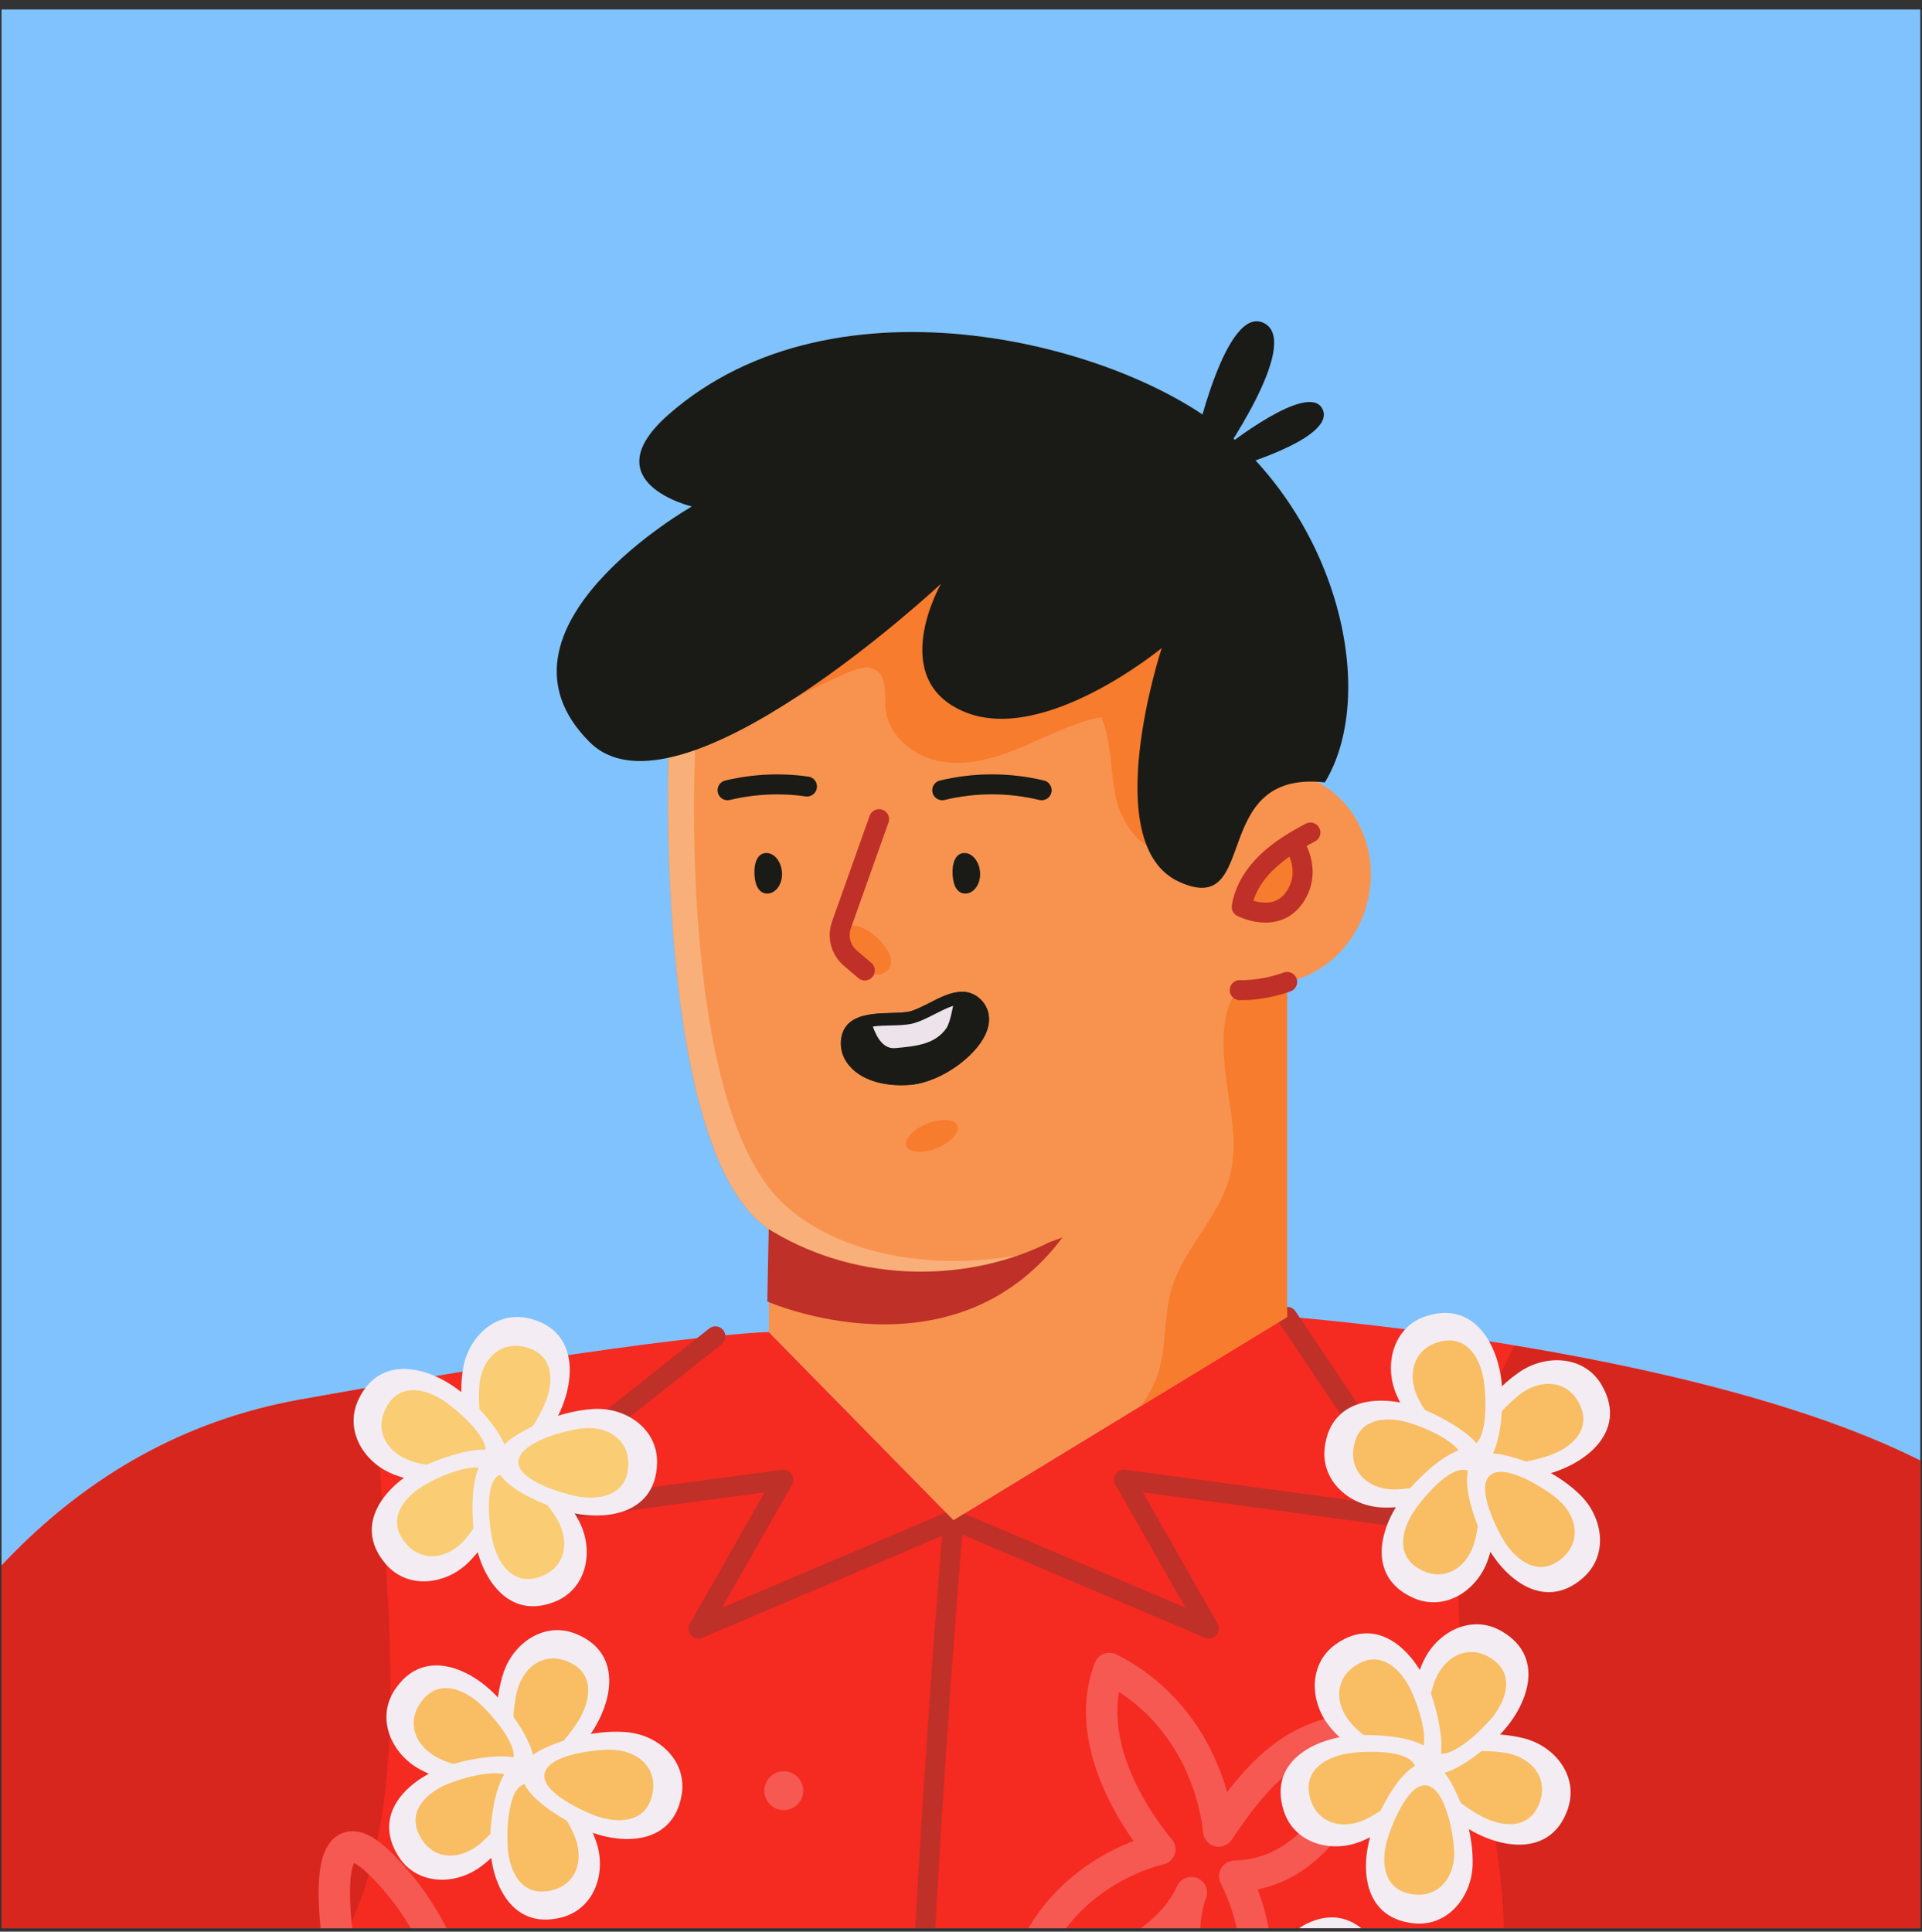 <svg width="199" height="200" viewBox="0 0 199 200" fill="none" xmlns="http://www.w3.org/2000/svg">
<rect x="0" y="0" width="199" height="200" fill="#333333" stroke="none"/>
<g clip-path="url(#clip0_3_16674)">
<rect width="198.663" height="198.663" transform="translate(0.157 0.98)" fill="#80C2FE"/>
<path d="M-25.505 221.53C-25.505 221.53 -17.744 153.698 30.982 144.921C69.213 138.047 79.615 137.918 79.615 137.918L98.722 157.375L133.257 136.329C133.257 136.329 183.978 140.135 204.877 154.788C225.775 169.441 235.106 218.001 236.141 258.412C216.98 301.262 209.145 322.105 209.145 322.105C209.145 322.105 160.216 350.025 116.664 336.795C73.111 323.564 20.413 326.89 -5.309 335.353C-3.091 310.87 -25.505 221.53 -25.505 221.53Z" fill="#F52A21"/>
<path d="M37.244 196.955C33.29 207.487 23.756 216.08 23.904 227.406C24.033 238.308 33.327 247.307 33.475 258.209C33.623 269.573 23.885 278.756 22.85 290.065C21.871 300.763 28.782 310.372 30.925 320.886C31.498 323.713 31.738 325.949 31.646 328.739C16.919 330.051 4.058 332.305 -5.292 335.391C-3.074 310.889 -25.488 221.549 -25.488 221.549C-25.488 221.549 -17.727 153.717 30.999 144.94C33.623 144.478 36.099 144.034 38.464 143.628C38.926 146.196 39.185 148.913 39.332 151.795C40.053 165.857 42.233 183.669 37.244 196.955Z" fill="#D6261D"/>
<path d="M235.808 249.524C233.997 254.07 231.706 258.393 228.712 262.274C222.171 270.7 211.639 276.668 201.069 275.301C205.356 287.995 209.662 300.763 212.47 313.827C210.234 319.389 209.2 322.142 209.2 322.142C209.2 322.142 185.068 335.908 155.614 339.53C155.503 339.215 155.411 338.901 155.337 338.587C152.99 329.755 158.33 320.849 159.309 311.776C160.474 301.04 155.485 290.36 156.519 279.588C157.757 266.69 167.532 254.642 164.502 242.059C162.894 235.389 157.887 229.975 155.965 223.396C153.877 216.246 155.632 208.614 155.706 201.168C155.799 191.411 152.972 181.914 151.53 172.268C150.163 163.029 151.401 149.3 156.815 139.341C172.946 142.02 193.42 146.787 204.913 154.825C224.278 168.388 233.701 211.146 235.808 249.524Z" fill="#D6261D"/>
<path d="M74.072 138.362L50.087 157.394L81.112 153.2L72.335 168.61L98.721 157.394" stroke="#BF3028" stroke-width="2.07" stroke-miterlimit="10" stroke-linecap="round" stroke-linejoin="round"/>
<path d="M133.274 136.348L147.409 157.394L116.385 153.2L125.162 168.61L98.775 157.394" stroke="#BF3028" stroke-width="2.07" stroke-miterlimit="10" stroke-linecap="round" stroke-linejoin="round"/>
<path d="M46.891 205.472C49.053 212.439 48.646 220.107 45.782 225.78C45.561 226.205 38.872 214.674 38.391 213.51C36.451 208.835 35.213 203.828 34.751 198.857C34.345 194.275 34.548 188.251 39.297 192.889C42.715 196.197 45.413 200.687 46.891 205.472Z" stroke="#F65852" stroke-width="3.252" stroke-miterlimit="10" stroke-linecap="round" stroke-linejoin="round"/>
<path d="M126.179 189.581C126.179 189.581 125.477 178.144 114.871 172.748C111.434 181.71 120.082 191.466 120.082 191.466C120.082 191.466 108.201 193.887 105.577 206.526C110.436 205.694 120.544 202.313 123.352 195.956C120.359 204.013 127.842 215.229 127.842 215.229C127.842 215.229 133.09 204.752 127.842 194.256C137.58 194.071 141.498 182.098 141.313 178.901C134.846 179.363 131.039 182.283 126.179 189.581Z" stroke="#F65852" stroke-width="3.252" stroke-miterlimit="10" stroke-linecap="round" stroke-linejoin="round"/>
<path d="M81.149 187.419C82.261 187.419 83.163 186.518 83.163 185.405C83.163 184.293 82.261 183.391 81.149 183.391C80.037 183.391 79.135 184.293 79.135 185.405C79.135 186.518 80.037 187.419 81.149 187.419Z" fill="#F65852"/>
<path d="M98.72 157.394C98.72 157.394 90.109 254.292 94.728 331.049" stroke="#BF3028" stroke-width="2.07" stroke-miterlimit="10" stroke-linecap="round" stroke-linejoin="round"/>
<path d="M136.064 80.804C133.976 80.102 127.213 79.899 126.012 89.249C125.716 91.817 123.259 93.277 121.984 89.249C120.69 85.221 121.984 66.078 121.984 66.078C121.984 66.078 108.347 45.512 93.085 54.455C84.899 59.259 75.697 74.115 69.248 73.044C69.23 74.522 69.211 76.37 69.211 78.476C69.211 78.476 67.788 119.349 79.614 127.295C79.614 130.935 79.614 137.938 79.614 137.938L98.72 157.395L133.255 136.349V101.666C137.265 100.853 140.684 97.545 141.663 93.037C142.79 87.881 140.351 82.837 136.064 80.804Z" fill="#F8934F"/>
<path d="M105.334 130.009L98.627 133.52L79.632 129.436V127.274C67.806 119.31 69.229 78.456 69.229 78.456C69.21 76.331 69.229 74.483 69.266 73.023L72.001 76.922C72.001 76.922 69.986 113.859 80.962 124.484C85.083 128.475 93.416 131.912 105.334 130.009Z" fill="#F9AF79"/>
<path d="M110.01 128.124C98.664 143.221 79.447 134.758 79.447 134.758C79.447 134.758 79.521 130.36 79.595 127.256C79.743 127.348 79.891 127.441 80.038 127.533C89.167 132.966 100.438 132.744 108.679 128.605C109.104 128.457 109.566 128.291 110.01 128.124Z" fill="#BF3028"/>
<path d="M121.724 88.064C121.484 88.12 121.243 88.157 121.003 88.157C118.176 88.249 116.143 85.33 115.534 82.577C114.924 79.805 115.127 76.849 114.018 74.243C111.191 74.797 108.605 76.183 105.944 77.292C103.283 78.419 100.4 79.325 97.555 78.863C94.709 78.419 91.956 76.257 91.697 73.375C91.568 71.915 91.882 70.03 90.589 69.328C89.776 68.885 88.778 69.217 87.909 69.587C85.045 70.806 82.274 72.21 79.613 73.8L80.389 69.254C80.407 68.053 80.518 66.852 80.74 65.688C84.805 61.567 89.055 56.782 93.083 54.435C108.327 45.492 121.982 66.057 121.982 66.057C121.982 66.057 120.892 82.373 121.724 88.064Z" fill="#F77C2D"/>
<path d="M133.274 102.33V136.366L118.104 145.605C118.806 144.644 119.397 143.61 119.804 142.483C120.839 139.581 120.432 136.366 121.319 133.41C122.576 129.197 126.253 126 127.343 121.732C128.174 118.517 127.398 115.135 126.973 111.846C126.641 109.352 126.142 104.381 128.341 102.46C129.634 101.295 131.574 101.554 133.274 102.33Z" fill="#F77C2D"/>
<path d="M128.562 93.885C128.562 93.885 132.11 95.733 134.05 92.868C135.991 90.004 133.884 87.196 133.884 87.196C132.923 87.787 131.999 88.452 131.186 89.228C129.874 90.485 128.84 92.111 128.562 93.885Z" fill="#F77C2D"/>
<path d="M133.885 87.215C133.885 87.215 135.991 90.024 134.051 92.888C132.111 95.752 128.563 93.904 128.563 93.904C128.84 92.112 129.875 90.504 131.187 89.248C132.499 87.991 134.069 87.049 135.677 86.199" stroke="#BF3028" stroke-width="2.07" stroke-miterlimit="10" stroke-linecap="round" stroke-linejoin="round"/>
<path d="M128.358 102.514C128.358 102.514 130.557 102.643 133.273 101.664" stroke="#BF3028" stroke-width="2.07" stroke-miterlimit="10" stroke-linecap="round" stroke-linejoin="round"/>
<path d="M127.177 44.938C116.516 35.699 86.545 27.643 69.175 42.961C61.248 49.964 71.633 52.44 71.633 52.44C71.633 52.44 49.33 65.116 61.045 76.831C70.155 85.94 97.428 60.441 97.428 60.441C97.428 60.441 91.7 70.419 99.96 73.745C108.219 77.071 120.285 67.093 120.285 67.093C120.285 67.093 113.578 87.418 122.078 91.299C130.577 95.179 124.979 79.658 137.174 81.007C142.477 72.267 139.022 55.193 127.177 44.938Z" fill="#1A1B16"/>
<path d="M123.686 46.083C123.686 46.083 126.901 31.393 130.892 33.462C134.884 35.532 125.996 48.023 125.996 48.023L123.686 46.083Z" fill="#1A1B16"/>
<path d="M126.791 46.341C126.791 46.341 135.604 39.32 136.953 42.405C138.302 45.491 127.234 48.559 127.234 48.559L126.791 46.341Z" fill="#1A1B16"/>
<path d="M51.03 152.792C49.551 152.441 48.849 150.094 48.48 148.856C47.815 146.584 47.556 144.052 47.944 141.706C48.48 138.416 51.362 135.663 54.818 136.513C60.287 137.862 59.566 143.757 57.275 147.508C56.296 149.171 53.487 153.384 51.03 152.792Z" fill="#F3EDF3"/>
<path d="M51.621 150.501C49.552 150.002 49.459 144.625 49.663 143.147C50.032 140.375 52.231 138.564 55.003 139.673C57.405 140.652 57.276 143.276 56.426 145.309C55.871 146.639 53.543 150.963 51.621 150.501Z" fill="#FACC73"/>
<path d="M52.324 151.813C51.696 153.199 49.257 153.44 47.982 153.55C45.617 153.772 43.104 153.532 40.868 152.7C37.745 151.536 35.602 148.173 37.099 144.94C39.482 139.821 45.118 141.688 48.352 144.644C49.774 145.956 53.359 149.522 52.324 151.813Z" fill="#F3EDF3"/>
<path d="M50.18 150.78C49.293 152.72 44.008 151.759 42.585 151.279C39.943 150.373 38.576 147.879 40.202 145.366C41.624 143.185 44.174 143.832 46.004 145.07C47.205 145.883 50.993 148.987 50.18 150.78Z" fill="#FACC73"/>
<path d="M52.526 150.945C53.524 152.109 52.711 154.401 52.286 155.62C51.492 157.856 50.217 160.036 48.535 161.736C46.189 164.083 42.216 164.619 39.925 161.921C36.266 157.634 40.313 153.274 44.359 151.574C46.133 150.816 50.864 149.042 52.526 150.945Z" fill="#F3EDF3"/>
<path d="M50.697 152.46C52.083 154.068 49.016 158.484 47.981 159.574C46.059 161.607 43.214 161.792 41.625 159.26C40.239 157.061 41.902 155.01 43.787 153.865C44.988 153.107 49.404 150.964 50.697 152.46Z" fill="#FACC73"/>
<path d="M50.921 150.465C52.325 149.873 54.265 151.333 55.3 152.109C57.185 153.55 58.885 155.417 59.975 157.542C61.508 160.498 60.806 164.434 57.536 165.801C52.343 167.963 49.424 162.808 49.036 158.429C48.851 156.507 48.592 151.444 50.921 150.465Z" fill="#F3EDF3"/>
<path d="M51.807 152.663C53.766 151.832 57.036 156.1 57.757 157.412C59.106 159.87 58.422 162.623 55.521 163.38C53.008 164.027 51.567 161.828 51.031 159.685C50.699 158.28 49.996 153.421 51.807 152.663Z" fill="#FACC73"/>
<path d="M51.309 151.277C51.328 149.744 53.471 148.561 54.598 147.951C56.686 146.806 59.088 146.03 61.472 145.882C64.798 145.697 68.105 147.914 68.031 151.481C67.902 157.116 61.989 157.671 57.832 156.248C55.984 155.62 51.254 153.809 51.309 151.277Z" fill="#F3EDF3"/>
<path d="M53.676 151.37C53.713 149.245 58.942 147.989 60.439 147.878C63.229 147.638 65.483 149.393 64.984 152.331C64.559 154.899 61.954 155.324 59.774 154.936C58.351 154.659 53.639 153.329 53.676 151.37Z" fill="#FACC73"/>
<path d="M53.563 184.74C52.141 184.186 51.79 181.765 51.605 180.49C51.272 178.143 51.365 175.612 52.085 173.339C53.065 170.161 56.335 167.833 59.624 169.163C64.853 171.27 63.301 176.998 60.511 180.398C59.273 181.876 55.91 185.664 53.563 184.74Z" fill="#F3EDF3"/>
<path d="M54.469 182.541C52.492 181.765 53.157 176.425 53.564 174.984C54.321 172.286 56.742 170.808 59.329 172.304C61.583 173.598 61.066 176.185 59.938 178.088C59.199 179.307 56.298 183.262 54.469 182.541Z" fill="#F9BD64"/>
<path d="M54.968 183.945C54.136 185.22 51.715 185.109 50.422 185.054C48.057 184.943 45.599 184.333 43.493 183.206C40.555 181.617 38.91 177.977 40.85 175.002C43.918 170.271 49.239 172.895 52.029 176.295C53.267 177.773 56.335 181.82 54.968 183.945Z" fill="#F3EDF3"/>
<path d="M52.99 182.614C51.845 184.407 46.745 182.725 45.396 182.042C42.901 180.785 41.904 178.106 43.881 175.87C45.599 173.911 48.02 174.909 49.664 176.387C50.736 177.348 54.062 180.97 52.99 182.614Z" fill="#F9BD64"/>
<path d="M55.282 183.114C56.095 184.407 54.986 186.569 54.395 187.715C53.286 189.821 51.734 191.798 49.812 193.24C47.152 195.235 43.16 195.217 41.257 192.205C38.245 187.438 42.865 183.705 47.115 182.578C48.981 182.079 53.933 180.989 55.282 183.114Z" fill="#F3EDF3"/>
<path d="M53.267 184.352C54.413 186.144 50.754 190.08 49.571 191.004C47.373 192.741 44.545 192.537 43.326 189.803C42.273 187.437 44.194 185.645 46.227 184.758C47.539 184.204 52.214 182.689 53.267 184.352Z" fill="#F9BD64"/>
<path d="M53.767 182.394C55.246 182.006 56.964 183.724 57.87 184.648C59.533 186.33 60.955 188.436 61.731 190.691C62.822 193.832 61.584 197.638 58.147 198.525C52.696 199.948 50.534 194.405 50.756 190.025C50.867 188.085 51.328 183.059 53.767 182.394Z" fill="#F3EDF3"/>
<path d="M54.341 184.704C56.392 184.15 59.034 188.843 59.551 190.247C60.549 192.871 59.477 195.513 56.502 195.828C53.916 196.105 52.807 193.74 52.585 191.541C52.456 190.118 52.437 185.203 54.341 184.704Z" fill="#F9BD64"/>
<path d="M54.044 183.262C54.284 181.765 56.557 180.878 57.776 180.434C59.994 179.603 62.488 179.16 64.872 179.344C68.198 179.621 71.154 182.301 70.582 185.812C69.658 191.373 63.726 191.096 59.809 189.101C58.053 188.232 53.637 185.756 54.044 183.262Z" fill="#F3EDF3"/>
<path d="M56.372 183.686C56.704 181.58 62.063 181.081 63.559 181.173C66.35 181.34 68.327 183.372 67.421 186.236C66.627 188.712 64.003 188.768 61.897 188.084C60.548 187.622 56.057 185.627 56.372 183.686Z" fill="#F9BD64"/>
<path d="M57.147 214.748C55.909 213.861 56.149 211.422 56.297 210.147C56.538 207.782 57.277 205.361 58.515 203.329C60.252 200.483 63.984 199.042 66.848 201.148C71.394 204.474 68.493 209.648 64.945 212.254C63.393 213.399 59.198 216.226 57.147 214.748Z" fill="#F3EDF3"/>
<path d="M58.699 214.323C57.59 215.358 55.244 214.655 54.024 214.267C51.751 213.565 49.516 212.383 47.76 210.775C45.303 208.521 44.619 204.585 47.224 202.164C51.363 198.339 55.872 202.201 57.757 206.174C58.57 207.929 60.547 212.604 58.699 214.323Z" fill="#F3EDF3"/>
<path d="M142.904 214.028C141.537 214.711 139.504 213.4 138.414 212.697C136.418 211.404 134.608 209.649 133.37 207.616C131.633 204.77 132.058 200.798 135.236 199.209C140.28 196.677 143.532 201.629 144.234 205.971C144.549 207.856 145.158 212.882 142.904 214.028Z" fill="#F3EDF3"/>
<path d="M146.451 182.115C146.932 180.674 149.315 180.175 150.572 179.917C152.9 179.436 155.431 179.399 157.741 179.972C160.975 180.767 163.469 183.889 162.342 187.252C160.55 192.592 154.729 191.373 151.181 188.786C149.629 187.659 145.657 184.499 146.451 182.115Z" fill="#F3EDF3"/>
<path d="M148.685 182.892C149.35 180.878 154.709 181.229 156.168 181.543C158.903 182.153 160.529 184.481 159.18 187.142C158.016 189.452 155.411 189.101 153.434 188.084C152.177 187.438 148.057 184.758 148.685 182.892Z" fill="#F9BD64"/>
<path d="M147.32 183.465C145.989 182.725 145.952 180.286 145.952 178.993C145.934 176.609 146.377 174.133 147.393 171.971C148.798 168.96 152.346 167.093 155.431 168.867C160.328 171.657 158.018 177.127 154.785 180.102C153.362 181.414 149.518 184.703 147.32 183.465Z" fill="#F3EDF3"/>
<path d="M148.521 181.431C146.674 180.397 148.059 175.204 148.651 173.819C149.759 171.25 152.383 170.105 154.73 171.952C156.781 173.541 155.912 176.036 154.545 177.773C153.658 178.863 150.24 182.392 148.521 181.431Z" fill="#F9BD64"/>
<path d="M148.17 183.743C146.932 184.63 144.714 183.651 143.532 183.115C141.37 182.135 139.3 180.694 137.748 178.865C135.605 176.315 135.402 172.324 138.284 170.254C142.867 166.984 146.858 171.363 148.225 175.539C148.835 177.387 150.202 182.265 148.17 183.743Z" fill="#F3EDF3"/>
<path d="M146.803 181.803C145.085 183.041 140.946 179.623 139.948 178.495C138.082 176.407 138.137 173.562 140.78 172.194C143.089 170.993 144.993 172.823 145.99 174.8C146.637 176.075 148.411 180.639 146.803 181.803Z" fill="#F9BD64"/>
<path d="M148.778 182.19C149.259 183.632 147.633 185.461 146.764 186.422C145.175 188.196 143.161 189.711 140.962 190.635C137.895 191.91 134.015 190.893 132.925 187.512C131.188 182.153 136.583 179.677 140.981 179.64C142.939 179.622 148.002 179.788 148.778 182.19Z" fill="#F3EDF3"/>
<path d="M146.524 182.891C147.19 184.906 142.662 187.807 141.295 188.416C138.745 189.562 136.047 188.638 135.548 185.7C135.105 183.15 137.433 181.875 139.614 181.543C140.999 181.321 145.896 181.025 146.524 182.891Z" fill="#F9BD64"/>
<path d="M147.928 182.504C149.443 182.652 150.441 184.887 150.977 186.051C151.937 188.213 152.529 190.689 152.473 193.073C152.381 196.399 149.886 199.522 146.357 199.134C140.758 198.542 140.684 192.593 142.44 188.564C143.216 186.809 145.415 182.245 147.928 182.504Z" fill="#F3EDF3"/>
<path d="M147.649 184.851C149.755 185.072 150.568 190.376 150.568 191.872C150.568 194.662 148.647 196.769 145.746 196.03C143.233 195.383 143.011 192.759 143.584 190.634C143.972 189.248 145.69 184.666 147.649 184.851Z" fill="#F9BD64"/>
<path d="M151.404 151.813C150.646 150.483 151.884 148.376 152.549 147.267C153.769 145.216 155.432 143.332 157.409 142.001C160.181 140.153 164.172 140.394 165.89 143.498C168.643 148.413 163.821 151.905 159.515 152.792C157.649 153.199 152.66 154.012 151.404 151.813Z" fill="#F3EDF3"/>
<path d="M153.492 150.686C152.439 148.838 156.319 145.106 157.539 144.237C159.812 142.63 162.639 142.981 163.71 145.771C164.634 148.192 162.62 149.892 160.551 150.649C159.202 151.148 154.472 152.405 153.492 150.686Z" fill="#F9BD64"/>
<path d="M153.011 152.09C151.569 152.57 149.74 150.944 148.779 150.094C147.005 148.505 145.472 146.509 144.548 144.31C143.273 141.243 144.27 137.363 147.652 136.273C153.011 134.536 155.505 139.913 155.542 144.31C155.56 146.232 155.394 151.295 153.011 152.09Z" fill="#F3EDF3"/>
<path d="M152.29 149.817C150.276 150.482 147.357 145.974 146.747 144.606C145.601 142.056 146.507 139.359 149.445 138.841C151.995 138.398 153.27 140.708 153.621 142.888C153.861 144.311 154.175 149.207 152.29 149.817Z" fill="#F9BD64"/>
<path d="M153.768 151.648C153.602 153.163 151.366 154.142 150.183 154.659C148.003 155.602 145.545 156.156 143.162 156.082C139.836 155.971 136.75 153.421 137.156 149.892C137.821 144.293 143.753 144.293 147.763 146.086C149.518 146.88 154.045 149.135 153.768 151.648Z" fill="#F3EDF3"/>
<path d="M151.422 151.352C151.182 153.458 145.86 154.216 144.364 154.216C141.574 154.197 139.486 152.239 140.262 149.356C140.927 146.843 143.551 146.658 145.676 147.25C147.062 147.619 151.644 149.375 151.422 151.352Z" fill="#F9BD64"/>
<path d="M153.046 150.132C154.432 150.76 154.691 153.181 154.82 154.456C155.06 156.821 154.838 159.334 154.025 161.588C152.898 164.729 149.554 166.891 146.302 165.432C141.165 163.103 142.976 157.449 145.914 154.179C147.207 152.737 150.736 149.116 153.046 150.132Z" fill="#F3EDF3"/>
<path d="M152.029 152.294C153.969 153.162 153.064 158.465 152.602 159.888C151.733 162.549 149.239 163.935 146.726 162.308C144.545 160.904 145.155 158.354 146.375 156.506C147.169 155.305 150.237 151.48 152.029 152.294Z" fill="#F9BD64"/>
<path d="M152.696 150.982C153.823 149.965 156.151 150.723 157.371 151.111C159.625 151.85 161.842 153.07 163.561 154.733C165.963 157.042 166.591 160.978 163.93 163.343C159.717 167.094 155.283 163.14 153.49 159.13C152.696 157.375 150.83 152.663 152.696 150.982Z" fill="#F3EDF3"/>
<path d="M154.247 152.774C155.818 151.351 160.308 154.326 161.417 155.342C163.486 157.227 163.745 160.054 161.251 161.699C159.089 163.121 157.001 161.514 155.8 159.666C155.024 158.447 152.788 154.086 154.247 152.774Z" fill="#F9BD64"/>
<path d="M91.978 100.372C93.548 98.598 88.116 93.867 86.97 96.695C86.453 97.969 90.111 102.478 91.978 100.372Z" fill="#F77C2D"/>
<path d="M78.119 90.578C78.175 91.743 78.637 92.556 79.505 92.519C80.374 92.463 81.039 91.484 80.965 90.338C80.891 89.193 80.152 88.269 79.284 88.324C78.397 88.361 78.046 89.414 78.119 90.578Z" fill="#1A1B16"/>
<path d="M98.63 90.578C98.686 91.743 99.148 92.556 100.016 92.519C100.884 92.463 101.55 91.484 101.476 90.338C101.402 89.193 100.663 88.269 99.794 88.324C98.907 88.361 98.556 89.414 98.63 90.578Z" fill="#1A1B16"/>
<path d="M97.558 81.82C100.939 81.007 104.468 81.007 107.85 81.82" stroke="#1A1B16" stroke-width="2.07" stroke-miterlimit="10" stroke-linecap="round" stroke-linejoin="round"/>
<path d="M75.33 81.821C78.027 81.174 80.817 81.045 83.552 81.433" stroke="#1A1B16" stroke-width="2.07" stroke-miterlimit="10" stroke-linecap="round" stroke-linejoin="round"/>
<path d="M97.003 118.88C98.46 118.289 99.41 117.243 99.127 116.543C98.843 115.843 97.432 115.755 95.976 116.345C94.519 116.935 93.568 117.981 93.852 118.681C94.136 119.381 95.547 119.47 97.003 118.88Z" fill="#F77C2D"/>
<path d="M91.018 84.814L87.119 95.771C86.694 96.99 87.045 98.339 88.025 99.189L89.54 100.483" stroke="#BF3028" stroke-width="2.07" stroke-miterlimit="10" stroke-linecap="round" stroke-linejoin="round"/>
<path d="M102.213 106.655C101.418 109.021 98.093 111.57 95.118 112.199C94.822 112.254 94.545 112.31 94.268 112.328C91.699 112.531 89.482 111.922 88.188 110.61C87.394 109.815 87.006 108.817 87.08 107.801C87.172 106.692 87.671 106.009 88.392 105.602C89.463 104.974 90.997 104.937 92.161 104.9C92.882 104.882 93.639 104.863 94.157 104.752C94.766 104.604 95.524 104.235 96.263 103.847C97.594 103.163 99.183 102.35 100.587 102.867C100.883 102.978 101.16 103.145 101.437 103.385C102.342 104.198 102.638 105.38 102.213 106.655Z" fill="#1A1B16"/>
<path d="M98.777 103.717C98.629 104.327 98.389 105.897 97.964 106.488C96.8 108.115 94.915 108.318 92.68 108.521C91.183 108.65 90.573 106.803 90.333 106.193C91.183 105.565 92.384 105.528 93.308 105.491C93.881 105.472 94.472 105.454 94.879 105.343C95.359 105.195 95.95 104.825 96.542 104.437C97.595 103.735 98.777 103.717 98.777 103.717Z" fill="#EDE3EB"/>
<path d="M99.608 103.975C99.774 103.975 99.904 103.993 100.052 104.03L100.125 104.049C100.273 104.104 100.421 104.196 100.55 104.326C101.234 104.917 101.16 105.693 100.975 106.229C100.347 108.132 97.409 110.368 94.841 110.904C94.619 110.959 94.379 110.996 94.157 111.015C93.862 111.033 93.584 111.052 93.307 111.052C91.515 111.052 89.963 110.553 89.094 109.684C88.558 109.167 88.318 108.539 88.355 107.873C88.41 107.153 88.725 106.876 89.039 106.691C89.833 106.229 91.182 106.192 92.18 106.173H92.198C92.975 106.155 93.788 106.137 94.434 105.989C95.21 105.804 96.042 105.379 96.836 104.972C97.76 104.51 98.795 103.975 99.608 103.975ZM99.608 102.681C98.463 102.681 97.28 103.291 96.245 103.827C95.506 104.196 94.767 104.584 94.139 104.732C93.621 104.843 92.864 104.862 92.143 104.88C90.979 104.917 89.445 104.954 88.374 105.582C87.653 106.007 87.154 106.672 87.062 107.781C86.988 108.816 87.376 109.814 88.17 110.59C89.297 111.717 91.145 112.345 93.289 112.345C93.603 112.345 93.917 112.327 94.249 112.308C94.527 112.29 94.822 112.234 95.1 112.179C98.056 111.551 101.4 109.019 102.195 106.635C102.62 105.379 102.324 104.178 101.4 103.365C101.123 103.125 100.846 102.958 100.55 102.847C100.255 102.737 99.941 102.681 99.608 102.681Z" fill="#1A1B16"/>
</g>
<defs>
<clipPath id="clip0_3_16674">
<rect width="198.663" height="198.663" fill="white" transform="translate(0.157 0.98)"/>
</clipPath>
</defs>
</svg>
